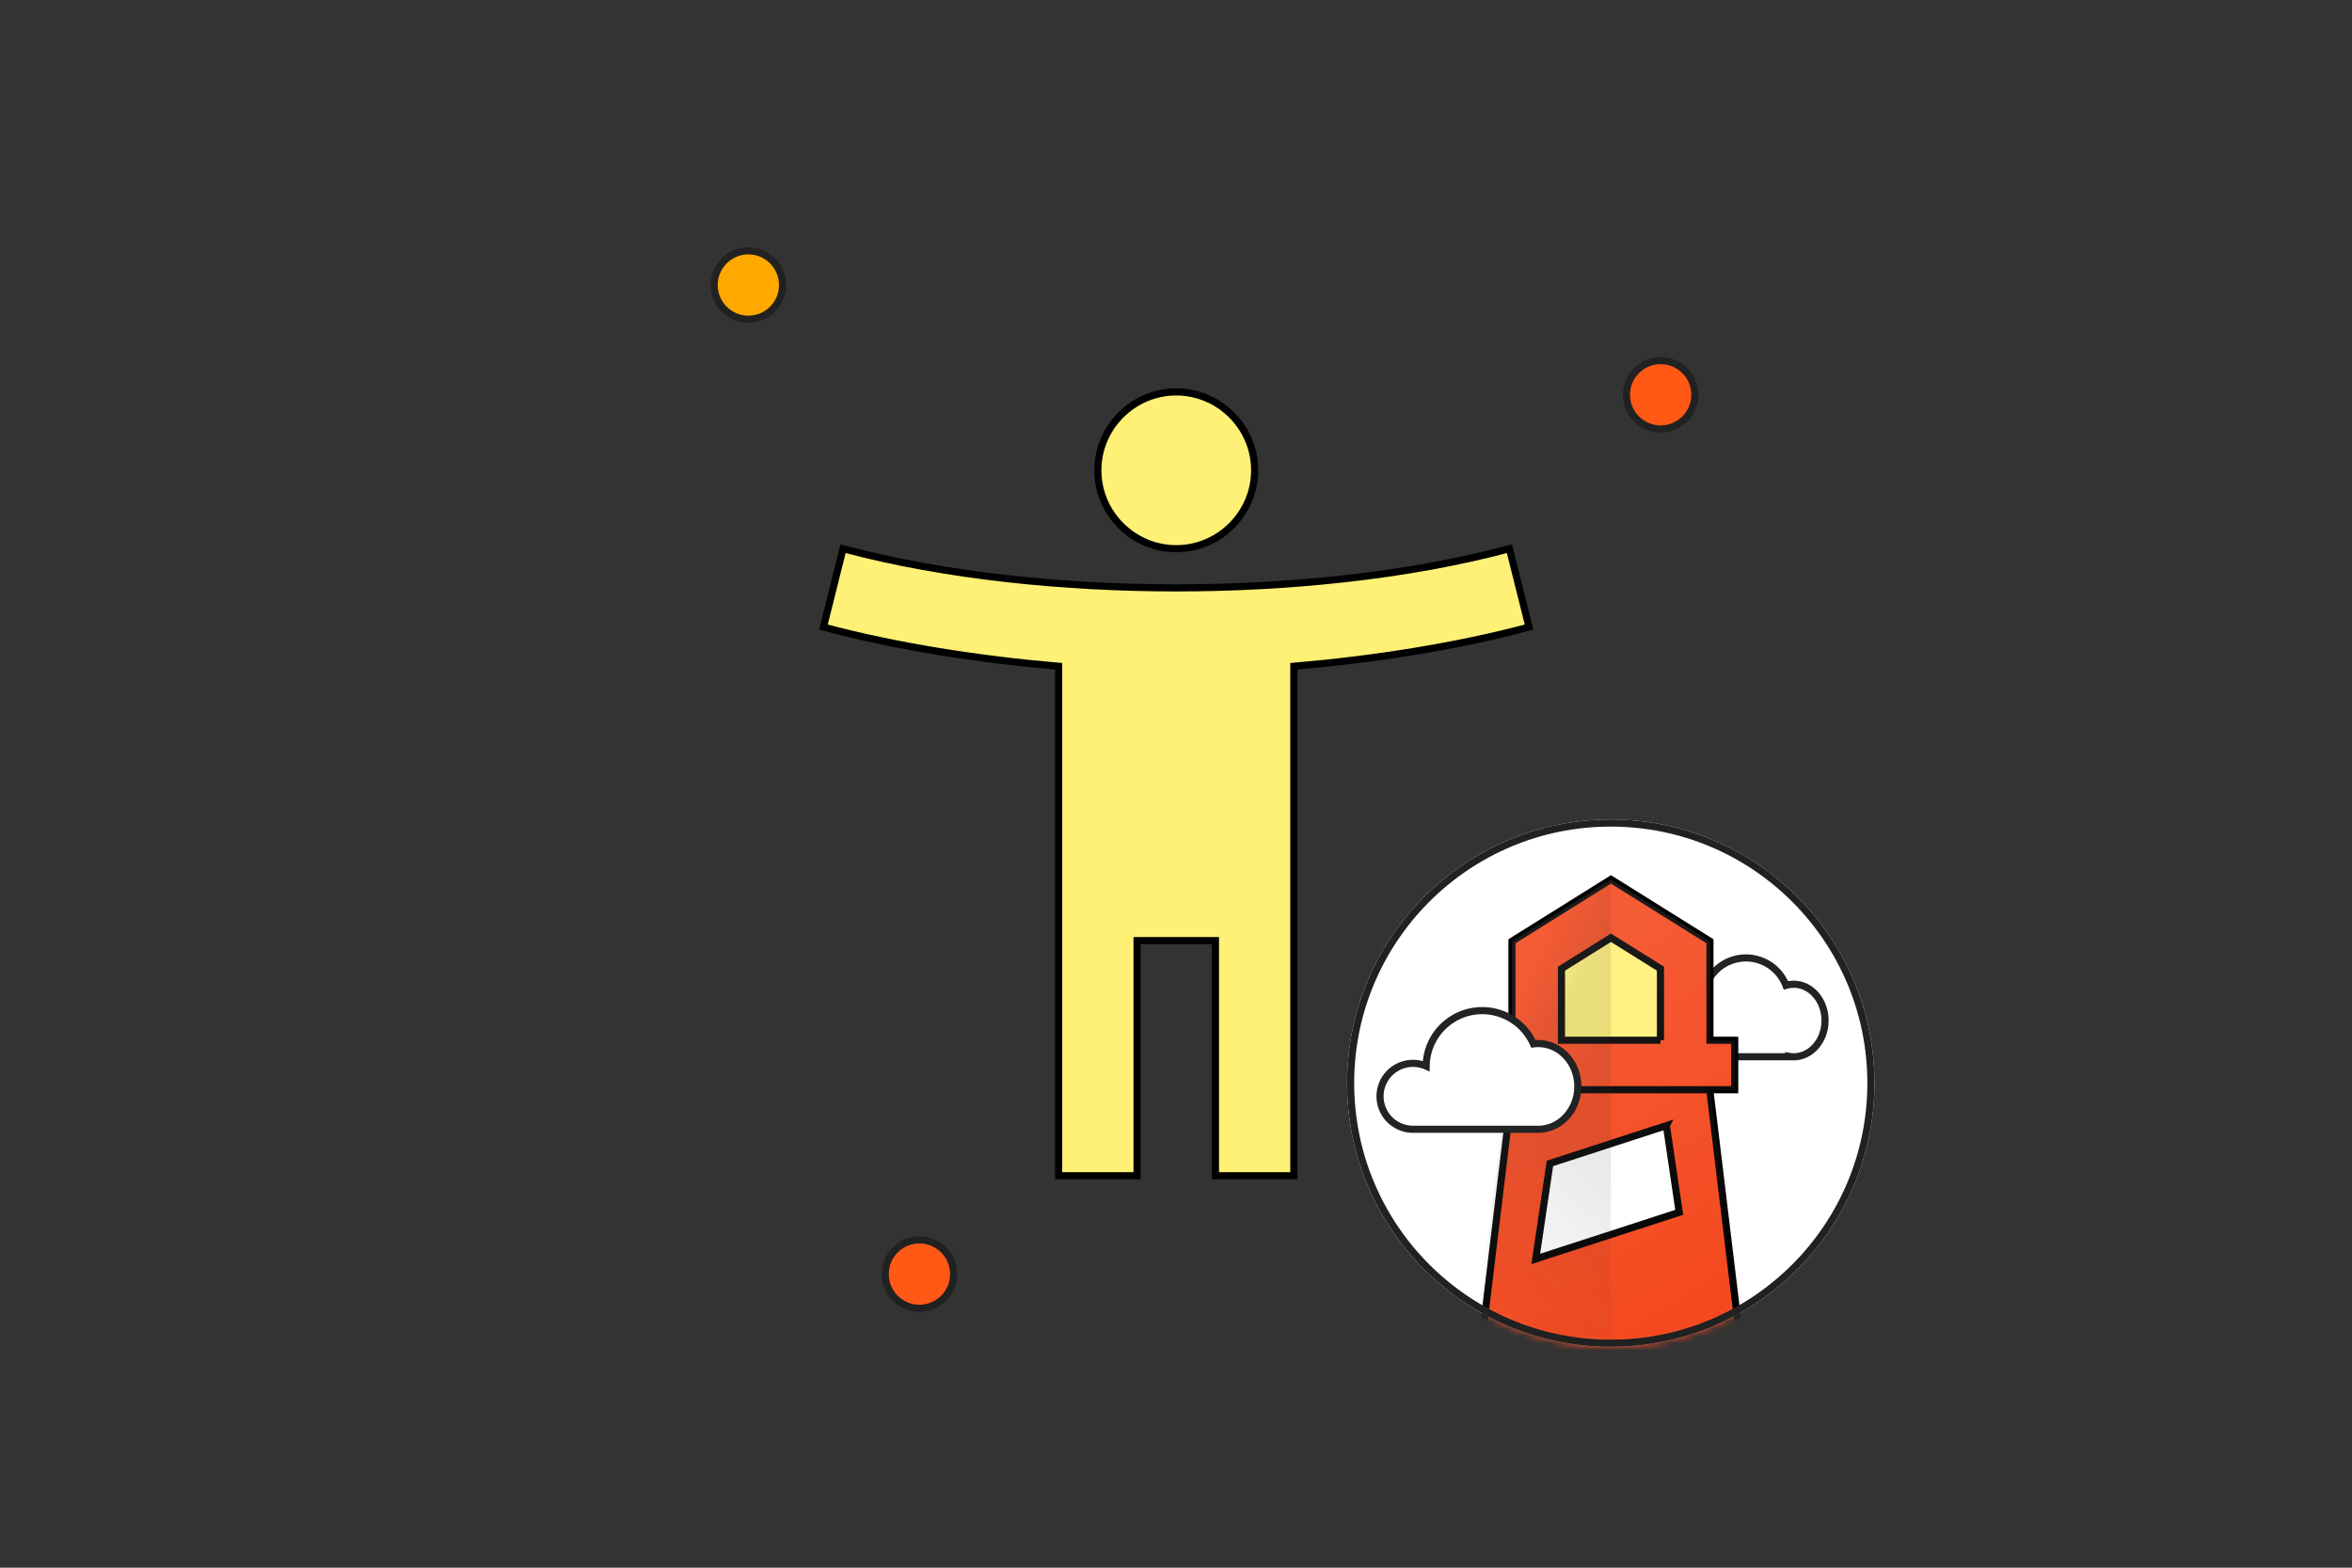 <svg width="330" height="220" xmlns="http://www.w3.org/2000/svg" xmlns:xlink="http://www.w3.org/1999/xlink"><rect width="100%" height="100%" fill="#333333" stroke="none"/><defs><circle id="a" cx="37" cy="37" r="37"/><linearGradient x1="36.626%" y1="20.358%" x2="64.01%" y2="100.652%" id="c"><stop stop-color="#FFF" stop-opacity=".1" offset="0%"/><stop stop-color="#FFF" stop-opacity="0" offset="100%"/></linearGradient><linearGradient x1="68.935%" y1="65.756%" x2="31.065%" y2="35.799%" id="d"><stop stop-color="#262626" stop-opacity=".1" offset="0%"/><stop stop-color="#262626" stop-opacity="0" offset="100%"/></linearGradient><linearGradient x1="62.531%" y1="13.086%" x2="24.779%" y2="100.996%" id="e"><stop stop-color="#262626" stop-opacity=".1" offset="0%"/><stop stop-color="#262626" stop-opacity="0" offset="100%"/></linearGradient><linearGradient x1="0%" y1="50%" y2="50%" id="f"><stop stop-color="#262626" stop-opacity=".1" offset="0%"/><stop stop-color="#262626" stop-opacity="0" offset="100%"/></linearGradient></defs><g fill="none" fill-rule="evenodd"><g transform="translate(100 35)" fill-rule="nonzero" stroke="#212121"><circle fill="#FF5915" cx="133" cy="20.4" r="4.8"/><circle fill="#FFA900" cx="5" cy="5" r="4.8"/><circle fill="#FF5915" cx="29" cy="143.8" r="4.8"/></g><path d="M211.785 77c-14.355 3.85-31.185 5.5-46.75 5.5-15.565 0-32.395-1.65-46.75-5.5l-2.75 11c10.23 2.75 22 4.565 33 5.5V165h11v-33h11v33h11V93.5c11-.935 22.77-2.75 33-5.5l-2.75-11zm-46.75 0c6.05 0 11-4.95 11-11s-4.95-11-11-11-11 4.95-11 11 4.95 11 11 11z" stroke="#000" fill="#FFF176" fill-rule="nonzero"/><path d="M99.035 44h132v132h-132z"/><g transform="translate(189 115)"><circle fill="#FFF" cx="37" cy="37" r="37"/><mask id="b" fill="#fff"><use xlink:href="#a"/></mask><g mask="url(#b)"><path d="M50.02 26.363H48.1v.007a3.469 3.469 0 1 0 0 6.922v.008h13.875v-.063c.226.041.458.063.694.063 2.426 0 4.394-2.278 4.394-5.087 0-2.81-1.968-5.088-4.394-5.088-.377 0-.743.055-1.091.158a6.015 6.015 0 0 0-11.557 3.08z" stroke="#212324" fill="#FFF" fill-rule="nonzero"/><path d="M-5.088-4.625h83.25v83.25h-83.25z"/><g fill-rule="nonzero"><path fill="#FFF" d="M24.44 41.83h23.872v23.874H24.44z"/><path d="M18.595 75.687l5.41-44.708H50.05l5.41 44.708H18.595zm26.208-32.728l-16.338 5.309-1.986 13.402 20.127-6.54-1.803-12.17z" stroke="#000" fill="#F4481E"/><path stroke="#979797" stroke-width=".5" fill="#FFF176" d="M27.483 15.214h17.13V36.26h-17.13z"/><path d="M50.917 30.979h3.473v6.945H19.665v-6.945h3.472v-13.89l13.89-8.681 13.89 8.681v13.89zm-6.945 0v-10.04l-6.945-4.341-6.945 4.34v10.04h13.89z" stroke="#000" fill="#F4481E"/><path d="M33.054 29.631l4.854 32.764a38.022 38.022 0 0 1-18.905 5 38.022 38.022 0 0 1-18.904-5l4.854-32.764H1.835v-6.945h3.472V8.796l13.89-8.68 13.89 8.68v13.89h3.472v6.945h-3.505z" fill="url(#c)" transform="translate(17.83 8.293)"/><path fill="url(#d)" d="M19.197 22.686H5.307V8.796l13.89-8.68z" transform="translate(17.83 8.293)"/><path d="M19.197 67.394A38.167 38.167 0 0 1 .292 62.395l4.353-32.764h14.552v37.763z" fill="url(#e)" transform="translate(17.83 8.293)"/><path fill="url(#f)" transform="matrix(-1 0 0 1 38.862 8.293)" d="M1.835 22.686h17.362v6.945H1.835z"/></g><path d="M26.825 43.475c3.065 0 5.55-2.692 5.55-6.013 0-3.32-2.485-6.012-5.55-6.012a5.18 5.18 0 0 0-.676.044A7.864 7.864 0 0 0 11.1 34.61a4.625 4.625 0 1 0-1.85 8.865h17.575z" stroke="#212324" fill="#FFF" fill-rule="nonzero"/></g><circle stroke="#212121" cx="37" cy="37" r="36.5"/></g></g></svg>